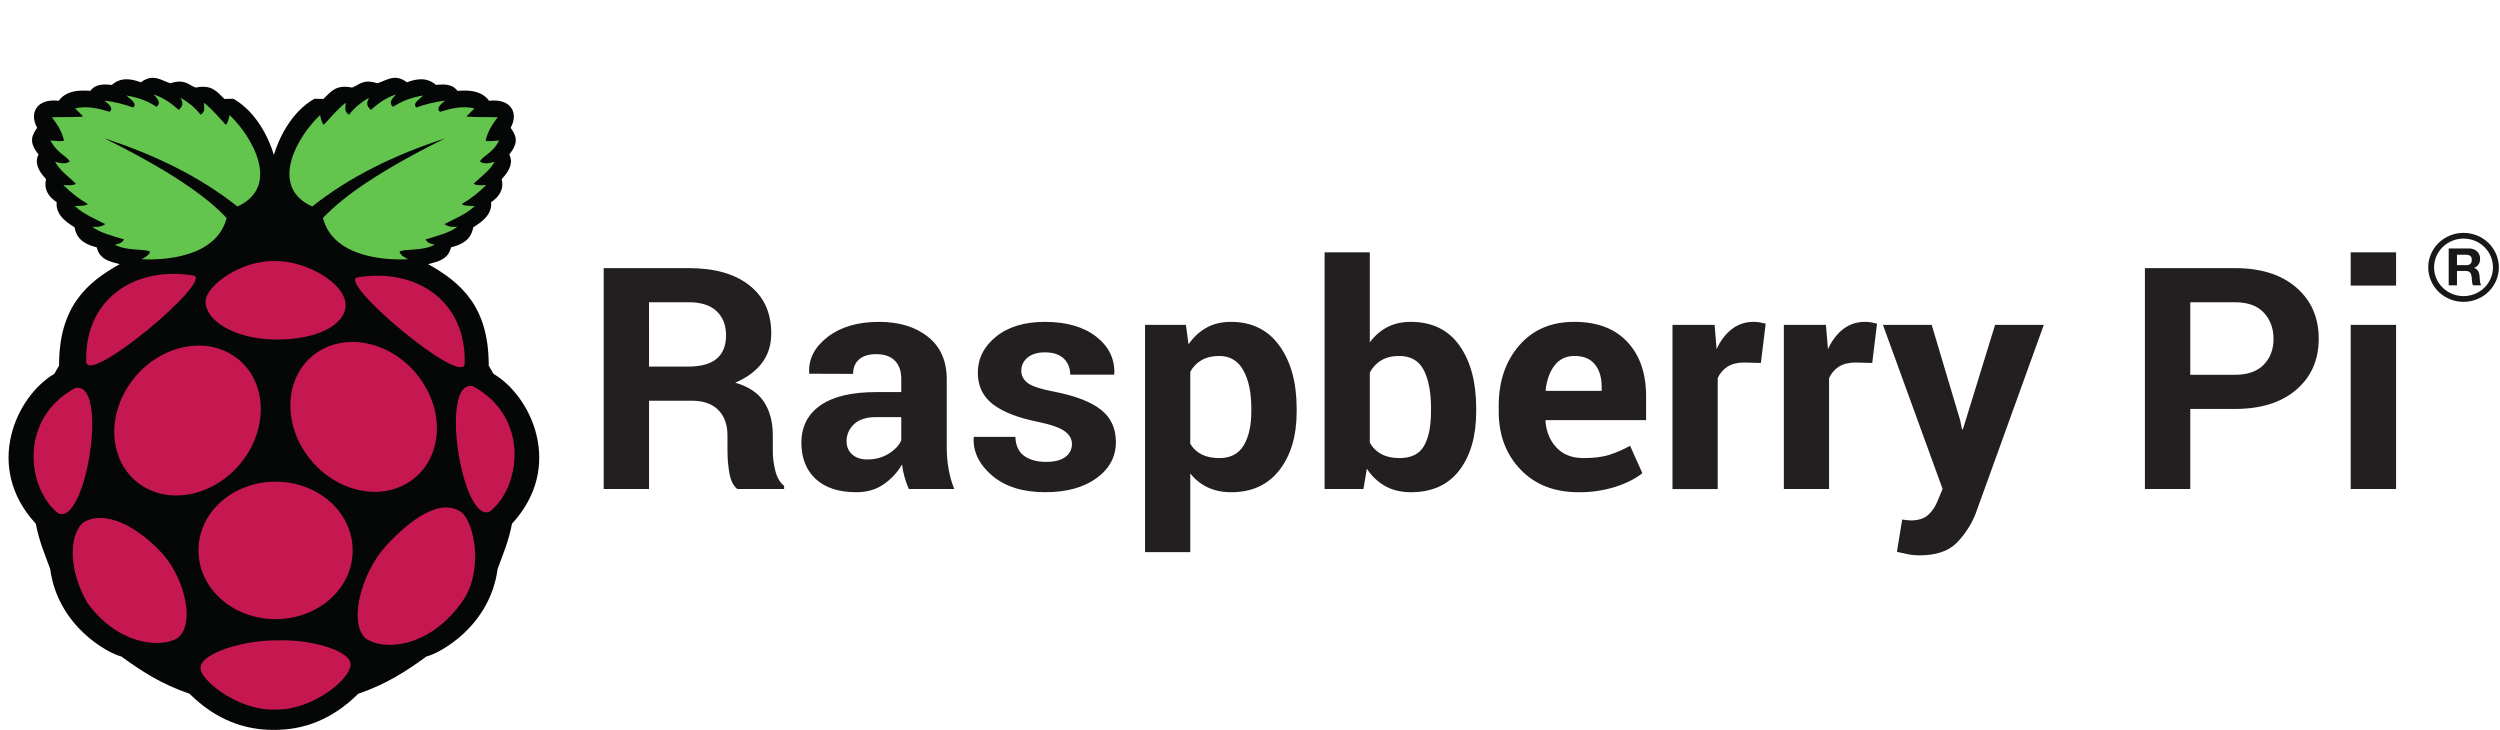 <svg width="137" height="40" viewBox="0 0 137 40" fill="none" xmlns="http://www.w3.org/2000/svg">
<path d="M8.341 4.263C8.154 4.269 7.951 4.335 7.721 4.51C7.159 4.301 6.614 4.228 6.127 4.654C5.376 4.559 5.13 4.753 4.945 4.979C4.78 4.976 3.709 4.817 3.219 5.522C1.985 5.38 1.594 6.22 2.036 7.002C1.785 7.377 1.523 7.747 2.112 8.464C1.904 8.862 2.033 9.295 2.525 9.818C2.394 10.379 2.65 10.774 3.107 11.081C3.021 11.85 3.837 12.295 4.082 12.453C4.174 12.9 4.371 13.323 5.302 13.554C5.455 14.221 6.016 14.336 6.559 14.475C4.766 15.478 3.228 16.798 3.237 20.036L2.975 20.488C0.918 21.691 -0.931 25.558 1.962 28.701C2.15 29.686 2.467 30.393 2.749 31.176C3.171 34.328 5.926 35.803 6.652 35.977C7.718 36.757 8.851 37.498 10.386 38.017C11.831 39.451 13.399 39.999 14.975 39.998H15.044C16.62 39.998 18.188 39.453 19.633 38.017C21.168 37.498 22.301 36.758 23.366 35.977C24.093 35.803 26.848 34.328 27.27 31.176C27.552 30.393 27.869 29.686 28.057 28.701C30.951 25.558 29.1 21.69 27.044 20.488L26.782 20.036C26.792 16.798 25.254 15.478 23.46 14.475C24.004 14.335 24.563 14.22 24.717 13.554C25.649 13.322 25.845 12.899 25.937 12.453C26.181 12.295 26.998 11.848 26.912 11.081C27.369 10.773 27.623 10.377 27.494 9.817C27.985 9.294 28.115 8.862 27.907 8.464C28.497 7.747 28.234 7.377 27.983 7.002C28.424 6.22 28.034 5.38 26.8 5.522C26.31 4.817 25.239 4.976 25.073 4.979C24.888 4.753 24.643 4.559 23.891 4.653C23.403 4.229 22.859 4.301 22.297 4.509C21.629 4.003 21.189 4.409 20.683 4.562C19.876 4.308 19.691 4.656 19.294 4.799C18.413 4.619 18.146 5.01 17.723 5.421L17.231 5.412C15.902 6.166 15.242 7.7 15.008 8.488C14.775 7.7 14.115 6.166 12.788 5.412L12.296 5.421C11.873 5.01 11.605 4.619 10.723 4.799C10.327 4.656 10.143 4.308 9.334 4.562C9.004 4.462 8.698 4.253 8.34 4.263H8.341Z" fill="#050606"/>
<path d="M5.722 7.579C9.248 9.328 11.297 10.742 12.42 11.948C11.845 14.165 8.845 14.266 7.748 14.204C7.973 14.103 8.161 13.983 8.227 13.797C7.951 13.61 6.975 13.778 6.294 13.41C6.556 13.358 6.678 13.308 6.801 13.121C6.157 12.924 5.464 12.753 5.056 12.426C5.275 12.429 5.481 12.473 5.769 12.281C5.192 11.983 4.578 11.745 4.099 11.289C4.397 11.281 4.718 11.286 4.811 11.181C4.318 10.892 3.867 10.54 3.47 10.133C3.887 10.182 4.063 10.14 4.164 10.07C3.766 9.677 3.262 9.345 3.02 8.861C3.33 8.963 3.613 9.002 3.818 8.851C3.682 8.557 3.101 8.383 2.766 7.696C3.093 7.727 3.439 7.764 3.508 7.696C3.357 7.102 3.096 6.77 2.842 6.423C3.54 6.413 4.598 6.426 4.549 6.369L4.118 5.945C4.8 5.768 5.497 5.973 6.003 6.126C6.231 5.953 5.999 5.735 5.722 5.511C6.261 5.577 6.79 5.705 7.298 5.891C7.551 5.671 7.134 5.451 6.933 5.232C7.828 5.395 8.207 5.624 8.584 5.854C8.857 5.603 8.599 5.388 8.414 5.169C9.089 5.41 9.438 5.719 9.803 6.026C9.927 5.865 10.119 5.747 9.887 5.358C10.366 5.624 10.727 5.937 10.994 6.287C11.291 6.107 11.171 5.858 11.172 5.629C11.67 6.019 11.986 6.433 12.374 6.838C12.451 6.785 12.52 6.599 12.58 6.307C13.768 7.415 15.447 10.208 13.011 11.316C10.939 9.671 8.465 8.476 5.722 7.579ZM24.397 7.579C20.87 9.328 18.822 10.742 17.698 11.948C18.273 14.165 21.272 14.266 22.371 14.204C22.145 14.103 21.958 13.983 21.892 13.797C22.167 13.61 23.143 13.778 23.823 13.41C23.562 13.358 23.439 13.308 23.318 13.121C23.961 12.924 24.655 12.753 25.062 12.426C24.842 12.429 24.636 12.473 24.35 12.281C24.926 11.983 25.541 11.745 26.02 11.289C25.721 11.281 25.4 11.286 25.306 11.181C25.799 10.892 26.251 10.54 26.648 10.133C26.231 10.182 26.054 10.14 25.954 10.07C26.353 9.677 26.858 9.345 27.099 8.861C26.789 8.963 26.505 9.002 26.301 8.851C26.436 8.557 27.018 8.383 27.352 7.696C27.026 7.727 26.68 7.764 26.611 7.696C26.762 7.102 27.022 6.769 27.277 6.423C26.578 6.413 25.521 6.425 25.569 6.369L26.001 5.945C25.319 5.768 24.621 5.973 24.116 6.126C23.888 5.953 24.119 5.734 24.396 5.511C23.818 5.586 23.294 5.715 22.821 5.891C22.567 5.671 22.985 5.45 23.186 5.231C22.291 5.395 21.912 5.624 21.535 5.855C21.262 5.602 21.52 5.388 21.703 5.169C21.029 5.408 20.681 5.719 20.316 6.025C20.192 5.865 20 5.746 20.231 5.359C19.8 5.589 19.423 5.905 19.125 6.287C18.827 6.107 18.948 5.858 18.945 5.629C18.448 6.019 18.132 6.433 17.745 6.838C17.667 6.783 17.599 6.598 17.539 6.307C16.35 7.414 14.671 10.208 17.108 11.316C19.178 9.671 21.653 8.475 24.397 7.579Z" fill="#63C54D"/>
<path d="M19.325 30.163C19.337 32.231 17.456 33.918 15.123 33.929C12.791 33.941 10.891 32.271 10.879 30.201V30.163C10.866 28.093 12.747 26.406 15.08 26.396C17.411 26.385 19.312 28.053 19.324 30.123L19.325 30.163ZM12.74 19.458C14.49 20.561 14.806 23.062 13.445 25.042C12.083 27.024 9.562 27.736 7.812 26.633C6.062 25.53 5.747 23.029 7.107 21.047C8.468 19.067 10.99 18.354 12.739 19.458M17.463 19.258C15.713 20.361 15.398 22.862 16.758 24.844C18.119 26.824 20.641 27.537 22.39 26.433C24.141 25.331 24.457 22.829 23.095 20.849C21.734 18.867 19.213 18.155 17.463 19.258ZM4.102 21.272C5.992 20.787 4.739 28.793 3.202 28.137C1.511 26.828 0.967 22.996 4.102 21.272ZM25.936 21.173C24.046 20.686 25.297 28.694 26.835 28.038C28.526 26.728 29.071 22.896 25.936 21.173ZM19.599 15.197C22.86 14.668 25.573 16.532 25.463 19.933C25.355 21.238 18.398 15.392 19.599 15.197ZM10.59 15.098C7.329 14.568 4.617 16.432 4.726 19.834C4.834 21.139 11.792 15.292 10.59 15.098ZM15.082 14.305C13.137 14.256 11.269 15.694 11.264 16.528C11.258 17.543 12.802 18.58 15.096 18.607C17.437 18.623 18.931 17.776 18.939 16.729C18.947 15.544 16.809 14.287 15.082 14.305ZM15.232 35.093C16.929 35.022 19.206 35.62 19.211 36.411C19.238 37.18 17.145 38.919 15.12 38.885C13.022 38.972 10.966 37.231 10.991 36.627C10.961 35.744 13.547 35.052 15.232 35.093ZM8.954 30.399C10.161 31.8 10.711 34.259 9.705 34.984C8.75 35.538 6.435 35.31 4.788 33.035C3.678 31.125 3.821 29.182 4.6 28.611C5.766 27.928 7.567 28.851 8.954 30.399ZM21.114 29.955C19.807 31.428 19.08 34.115 20.034 34.98C20.945 35.652 23.393 35.559 25.2 33.144C26.513 31.524 26.073 28.817 25.324 28.097C24.209 27.269 22.611 28.33 21.114 29.955Z" fill="#C51850"/>
<path d="M35.567 20.089H37.71C38.409 20.089 38.929 19.946 39.272 19.658C39.615 19.37 39.788 18.942 39.788 18.377C39.788 17.823 39.615 17.382 39.273 17.055C38.929 16.728 38.423 16.564 37.753 16.564H35.566L35.567 20.089ZM35.567 21.96V26.799H33.082V14.693H37.754C39.168 14.693 40.272 15.009 41.069 15.638C41.867 16.267 42.265 17.144 42.265 18.269C42.265 18.895 42.098 19.433 41.763 19.881C41.427 20.331 40.937 20.695 40.291 20.971C41.023 21.182 41.549 21.533 41.869 22.027C42.19 22.521 42.35 23.13 42.35 23.856V24.745C42.35 25.084 42.397 25.436 42.49 25.806C42.584 26.174 42.745 26.448 42.971 26.625V26.799H40.41C40.183 26.622 40.035 26.325 39.967 25.91C39.901 25.52 39.867 25.125 39.865 24.729V23.873C39.865 23.268 39.696 22.8 39.358 22.463C39.021 22.128 38.545 21.96 37.934 21.96H35.567ZM47.534 25.178C47.97 25.178 48.358 25.073 48.7 24.861C49.04 24.651 49.27 24.407 49.389 24.131V22.858H48.001C47.474 22.858 47.074 22.987 46.802 23.245C46.67 23.364 46.566 23.509 46.496 23.67C46.425 23.831 46.39 24.005 46.392 24.18C46.392 24.48 46.495 24.72 46.699 24.903C46.904 25.086 47.181 25.178 47.534 25.178ZM49.805 26.799C49.712 26.588 49.634 26.372 49.572 26.151C49.506 25.922 49.459 25.688 49.432 25.452C49.182 25.884 48.838 26.256 48.423 26.541C48.006 26.83 47.507 26.974 46.929 26.974C45.964 26.974 45.221 26.731 44.699 26.247C44.178 25.761 43.916 25.1 43.916 24.264C43.916 23.383 44.263 22.699 44.958 22.214C45.653 21.729 46.668 21.487 48.001 21.487H49.389V20.772C49.389 20.339 49.273 20.003 49.04 19.766C48.807 19.528 48.464 19.408 48.01 19.408C47.607 19.408 47.297 19.504 47.078 19.695C46.858 19.887 46.75 20.15 46.75 20.489L44.35 20.48L44.342 20.43C44.303 19.671 44.639 19.016 45.355 18.465C46.07 17.913 47.009 17.638 48.171 17.638C49.272 17.638 50.166 17.91 50.853 18.456C51.539 19.002 51.882 19.78 51.882 20.789V24.503C51.882 24.925 51.915 25.321 51.981 25.692C52.045 26.065 52.148 26.432 52.291 26.799H49.805ZM58.742 24.323C58.742 24.056 58.61 23.826 58.346 23.631C58.082 23.438 57.593 23.266 56.877 23.116C55.789 22.9 54.968 22.579 54.414 22.156C53.861 21.732 53.585 21.154 53.585 20.422C53.585 19.646 53.918 18.988 54.584 18.448C55.251 17.908 56.143 17.638 57.261 17.638C58.435 17.638 59.371 17.907 60.066 18.443C60.76 18.981 61.094 19.66 61.065 20.48L61.049 20.53H58.648C58.648 20.171 58.53 19.877 58.295 19.649C58.059 19.423 57.715 19.309 57.261 19.309C56.858 19.309 56.542 19.404 56.313 19.596C56.203 19.682 56.115 19.791 56.055 19.916C55.995 20.04 55.965 20.177 55.967 20.314C55.967 20.591 56.087 20.819 56.329 20.997C56.571 21.174 57.06 21.331 57.798 21.47C58.931 21.691 59.774 22.017 60.325 22.447C60.875 22.876 61.151 23.468 61.151 24.221C61.151 25.031 60.795 25.692 60.087 26.205C59.378 26.718 58.441 26.973 57.279 26.973C56.053 26.973 55.084 26.67 54.371 26.064C53.66 25.457 53.321 24.764 53.355 23.989L53.372 23.94H55.644C55.661 24.421 55.822 24.77 56.13 24.987C56.435 25.203 56.836 25.311 57.33 25.311C57.789 25.311 58.139 25.222 58.38 25.044C58.496 24.962 58.59 24.853 58.653 24.727C58.716 24.601 58.746 24.463 58.742 24.323ZM68.572 22.363C68.572 21.514 68.427 20.827 68.137 20.298C67.848 19.772 67.406 19.507 66.809 19.507C66.436 19.507 66.115 19.583 65.852 19.733C65.586 19.886 65.37 20.108 65.227 20.374V24.32C65.38 24.576 65.589 24.77 65.852 24.903C66.117 25.037 66.442 25.103 66.827 25.103C67.428 25.103 67.87 24.873 68.151 24.412C68.431 23.951 68.572 23.327 68.572 22.539V22.363ZM71.057 22.551C71.057 23.881 70.742 24.951 70.112 25.76C69.482 26.57 68.603 26.974 67.473 26.974C66.992 26.974 66.563 26.886 66.189 26.712C65.811 26.534 65.481 26.271 65.227 25.944V30.257H62.749V17.804H64.988L65.132 18.868C65.404 18.474 65.733 18.171 66.115 17.957C66.497 17.744 66.945 17.638 67.456 17.638C68.596 17.638 69.481 18.073 70.111 18.942C70.74 19.812 71.056 20.957 71.056 22.377L71.057 22.551ZM78.42 22.376C78.42 21.495 78.287 20.798 78.023 20.281C77.759 19.766 77.309 19.507 76.674 19.507C76.288 19.507 75.962 19.587 75.695 19.746C75.423 19.91 75.205 20.147 75.066 20.428V24.258C75.218 24.532 75.43 24.741 75.7 24.885C75.969 25.031 76.3 25.103 76.691 25.103C77.332 25.103 77.78 24.882 78.036 24.438C78.291 23.995 78.418 23.366 78.418 22.551L78.42 22.376ZM80.895 22.551C80.895 23.892 80.589 24.964 79.976 25.769C79.363 26.571 78.479 26.974 77.321 26.974C76.788 26.974 76.32 26.865 75.921 26.645C75.506 26.412 75.157 26.082 74.904 25.685L74.716 26.799H72.588V13.829H75.066V18.759C75.332 18.399 75.651 18.122 76.023 17.928C76.395 17.734 76.821 17.638 77.304 17.638C78.472 17.638 79.362 18.068 79.976 18.93C80.589 19.792 80.896 20.941 80.896 22.376L80.895 22.551ZM86.283 19.507C85.822 19.507 85.46 19.679 85.193 20.023C84.926 20.367 84.762 20.819 84.7 21.378L84.725 21.42H87.772V21.204C87.772 20.688 87.649 20.277 87.402 19.97C87.155 19.661 86.782 19.507 86.283 19.507ZM86.504 26.974C85.176 26.974 84.115 26.558 83.321 25.727C82.526 24.895 82.13 23.84 82.13 22.559V22.227C82.13 20.89 82.506 19.79 83.257 18.926C84.009 18.061 85.017 17.632 86.283 17.638C87.525 17.638 88.489 18.003 89.176 18.733C89.862 19.466 90.206 20.455 90.206 21.703V23.024H84.709L84.691 23.074C84.738 23.665 84.939 24.151 85.3 24.532C85.659 24.912 86.15 25.103 86.769 25.103C87.318 25.103 87.775 25.049 88.138 24.941C88.552 24.811 88.951 24.64 89.329 24.43L90.002 25.93C89.627 26.231 89.137 26.479 88.529 26.677C87.875 26.882 87.19 26.982 86.504 26.974ZM96.496 19.89L95.585 19.866C95.216 19.866 94.913 19.94 94.674 20.089C94.433 20.243 94.243 20.463 94.13 20.722V26.8H91.652V17.804H93.96L94.07 19.134C94.285 18.662 94.564 18.295 94.908 18.032C95.251 17.769 95.648 17.637 96.096 17.637C96.221 17.637 96.335 17.648 96.44 17.666C96.544 17.685 96.652 17.709 96.76 17.737L96.496 19.89ZM102.598 19.89L101.687 19.866C101.317 19.866 101.016 19.94 100.776 20.089C100.535 20.243 100.346 20.463 100.233 20.722V26.799H97.755V17.804H100.061L100.172 19.134C100.388 18.662 100.667 18.295 101.01 18.032C101.353 17.769 101.75 17.637 102.198 17.637C102.322 17.637 102.437 17.648 102.542 17.666C102.647 17.686 102.754 17.709 102.861 17.737L102.598 19.89ZM107.415 23.024L107.516 23.524H107.568L109.33 17.804H112.001L108.266 28.146C108.028 28.753 107.666 29.306 107.202 29.771C106.754 30.212 106.082 30.433 105.185 30.433C104.975 30.433 104.781 30.416 104.602 30.383C104.424 30.349 104.206 30.302 103.951 30.241L104.24 28.47L104.479 28.504C104.564 28.515 104.641 28.52 104.708 28.52C105.118 28.52 105.432 28.421 105.653 28.226C105.875 28.028 106.044 27.783 106.164 27.489L106.453 26.791L103.185 17.804H105.857L107.415 23.024ZM120.027 20.538H122.478C123.17 20.538 123.695 20.355 124.053 19.985C124.411 19.617 124.589 19.147 124.589 18.576C124.589 17.995 124.412 17.515 124.057 17.134C123.703 16.754 123.177 16.564 122.478 16.564H120.027V20.538ZM120.027 22.41V26.799H117.541V14.693H122.478C123.903 14.693 125.022 15.049 125.84 15.758C126.658 16.468 127.066 17.401 127.066 18.559C127.066 19.719 126.658 20.65 125.84 21.354C125.022 22.057 123.903 22.41 122.478 22.41H120.027ZM131.305 26.799H128.818V17.804H131.305V26.799ZM131.305 15.65H128.818V13.829H131.305V15.65Z" fill="#231F20"/>
<path d="M135.002 16.227C134.574 16.227 134.164 16.061 133.861 15.765C133.558 15.47 133.388 15.069 133.388 14.651C133.388 14.233 133.558 13.832 133.861 13.536C134.164 13.241 134.574 13.075 135.002 13.075C135.43 13.075 135.84 13.241 136.143 13.536C136.445 13.832 136.615 14.233 136.615 14.651C136.615 15.069 136.445 15.47 136.143 15.765C135.84 16.061 135.43 16.227 135.002 16.227ZM135.002 12.761C134.489 12.761 133.996 12.96 133.633 13.315C133.27 13.669 133.066 14.15 133.066 14.651C133.066 15.153 133.27 15.634 133.633 15.988C133.996 16.343 134.489 16.542 135.002 16.542C135.515 16.542 136.007 16.343 136.37 15.988C136.733 15.634 136.937 15.153 136.937 14.651C136.937 14.15 136.733 13.669 136.37 13.315C136.007 12.96 135.515 12.761 135.002 12.761Z" fill="#181818"/>
<path d="M134.642 14.53H135.139C135.344 14.53 135.454 14.444 135.454 14.241C135.454 14.046 135.344 13.961 135.14 13.961H134.643L134.642 14.53ZM134.188 13.615H135.304C135.675 13.615 135.91 13.867 135.91 14.172C135.91 14.411 135.81 14.589 135.581 14.681V14.685C135.804 14.742 135.869 14.954 135.884 15.159C135.891 15.285 135.889 15.523 135.97 15.636H135.515C135.46 15.509 135.465 15.314 135.443 15.152C135.411 14.939 135.327 14.847 135.098 14.847H134.642V15.638H134.188V13.615Z" fill="#181818"/>
</svg>
